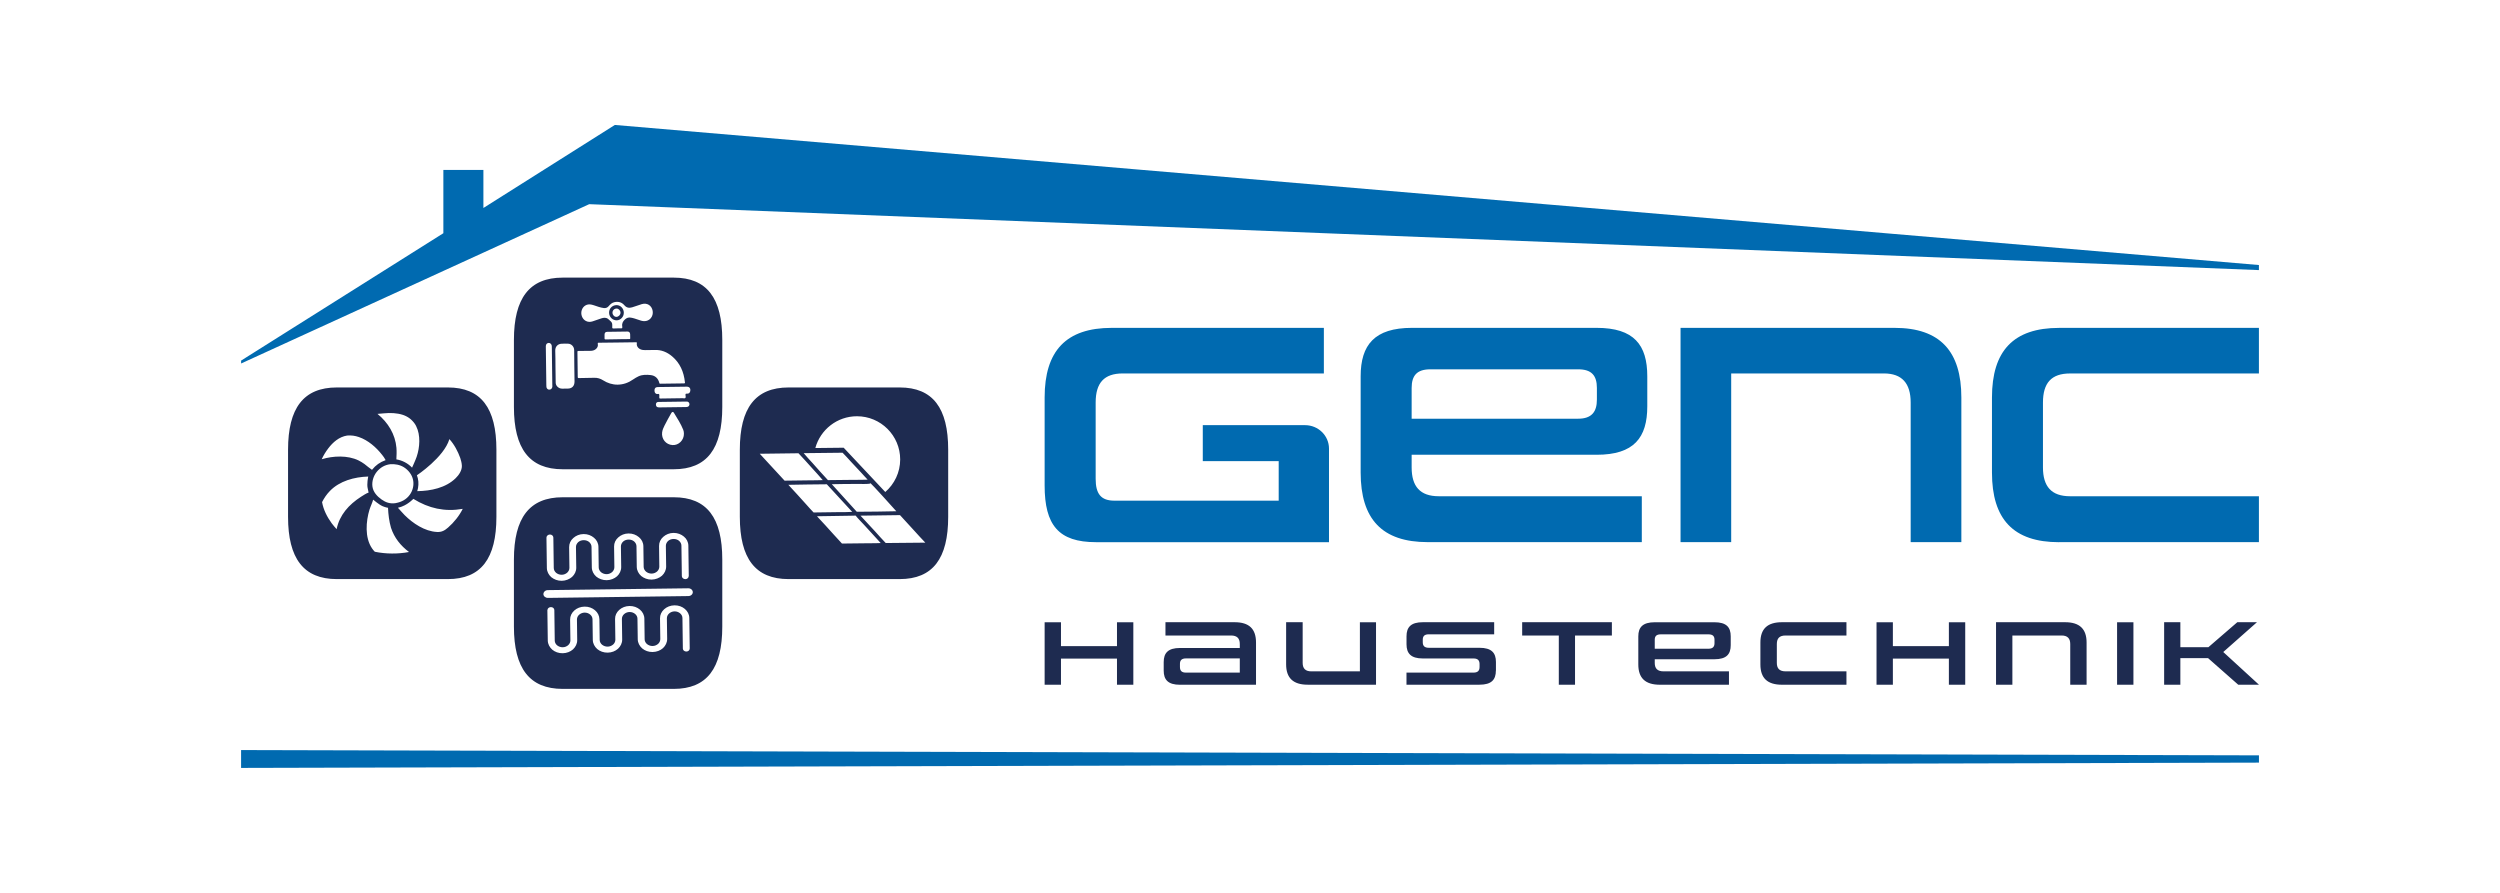 <?xml version="1.0" encoding="UTF-8"?>
<svg xmlns="http://www.w3.org/2000/svg" xmlns:xlink="http://www.w3.org/1999/xlink" version="1.1" viewBox="0 0 793.7 283.46">
  <defs>
    <style>
      .cls-1 {
        fill: none;
      }

      .cls-2 {
        fill: #006ab0;
      }

      .cls-3 {
        fill: #1e2b50;
      }

      .cls-4 {
        clip-path: url(#clippath);
      }
    </style>
    <clipPath id="clippath">
      <rect class="cls-1" width="793.7" height="283.46"/>
    </clipPath>
  </defs>
  <!-- Generator: Adobe Illustrator 28.7.1, SVG Export Plug-In . SVG Version: 1.2.0 Build 142)  -->
  <g>
    <g id="Ebene_1">
      <g class="cls-4">
        <path class="cls-3" d="M146.9,161.56c-1.05,2.15-2.8,4.33-4.64,5.92-1.09.95-2.02,1.49-3.53,1.41-3.91-.2-7.66-2.75-10.28-5.36-.72-.72-1.36-1.52-2.06-2.26-.03,0,0-.1.07-.12.13-.03.26-.06.38-.09.13-.03.25-.07.38-.11.12-.04.25-.08.37-.13,2.4-.9,3.96-2.84,3.67-2.43,4.85,3.01,9.93,4.16,15.64,3.16M146.64,147.86c.03,1.49-.91,2.92-1.97,3.95-3.14,3.08-7.87,4.06-12.2,4.12.1-.32.19-.65.24-.98.26-1.42.14-2.79-.35-4.06,0,0,8.61-5.72,10.31-11.48,1.55,1.69,2.7,3.9,3.46,6.01.24.78.48,1.62.5,2.43M132.29,144.99c-.38,1.13-1.47,3.48-1.47,3.48-1.3-1.37-3.07-2.31-4.98-2.63.06-1.23.12-2.45.02-3.68-.37-4.27-2.64-8.01-6.02-10.76.7-.04,1.41-.12,2.11-.18,1.92-.2,4.12-.11,5.95.49.11.04.23.08.34.12.11.04.22.09.33.14.11.05.22.1.33.15.11.05.21.11.32.17.1.06.21.12.31.18.1.06.2.13.3.2.1.07.19.14.29.21s.19.15.28.23c.09.08.18.16.26.24.09.08.17.16.25.25.08.09.16.17.24.26.08.09.15.18.23.27.07.09.14.19.21.28.07.1.13.19.2.29.06.1.12.2.18.3.06.1.11.2.16.31,1.43,2.81,1.16,6.74.16,9.67M121.28,144.36c.42.54.85,1.1,1.15,1.72-1.86.69-3.1,1.57-4.33,3.08-.84-.55-1.59-1.24-2.39-1.84-.59-.43-1.22-.81-1.88-1.14-3.45-1.69-8.09-1.48-11.69-.38.52-1.18,1.28-2.4,2.06-3.43,1.48-1.96,3.46-3.7,6.03-4.1,1.28-.1,2.49.06,3.7.48,2.92,1,5.52,3.27,7.35,5.62M102.24,159.43c.67-1.32,1.46-2.49,2.51-3.57,3.09-3.18,7.74-4.43,12.16-4.57,0,0-.54,2.4-.15,3.85.12.46.27,1.3.25,1.27-.39,0-1.97,1.03-2.38,1.29-3.9,2.52-6.84,5.79-7.76,10.3-.57-.59-1.07-1.25-1.58-1.89-1.46-2.02-2.6-4.26-3.04-6.69M125.53,159.75c-1.69.23-3.03-.21-4.37-1.16-1.42-1-2.66-2.34-2.91-4.07-.24-1.63.31-3.41,1.35-4.71,1.07-1.33,2.54-2.22,4.29-2.43,1.5-.11,3.04.16,4.32.95,1.46.91,2.6,2.39,2.93,4.03.02.1.04.21.05.31.02.1.03.21.04.31,0,.1.02.21.02.31,0,.1,0,.21,0,.31,0,.1,0,.21-.01.31,0,.1-.02.21-.03.31-.01.1-.03.21-.05.31-.02.1-.04.21-.06.31-.02.1-.05.2-.08.3-.03.1-.06.2-.09.3-.03.1-.07.2-.11.3s-.08.19-.12.29-.09.19-.14.28c-.05.09-.1.19-.15.28-.05.09-.11.18-.17.27-.06.09-.12.18-.18.26-1.04,1.44-2.6,2.27-4.38,2.59-.05,0-.09.01-.14.02M117.32,161.77c.31-1.01.93-2.21,1.14-3.14-.07-.1,1.77,1.55,3,2.07.12.05.24.1.36.14.12.04.25.09.37.13.12.04.25.08.38.11.13.03.25.06.38.09.05.01.17.03.29.05,0,0-.03.02-.05.01.1,2.16.35,4.26.95,6.34,1.04,3.15,3.01,5.65,5.72,7.68-.45.08-.9.16-1.35.22-.45.06-.9.11-1.36.15-.45.04-.91.07-1.36.09-.46.02-.91.03-1.37.02-.46,0-.91-.02-1.37-.04-.46-.03-.91-.06-1.36-.11-.45-.05-.91-.1-1.35-.17-.45-.07-.9-.15-1.34-.24-.34-.34-.64-.71-.9-1.1-2.32-3.42-1.92-8.54-.78-12.31M157.6,164.08v-21.3c0-13.21-4.84-19.77-15.42-19.77h-35.24c-10.58,0-15.49,6.56-15.49,19.77v21.3c0,13.21,4.92,19.77,15.49,19.77h35.24c10.58,0,15.42-6.56,15.42-19.77M197,99.27c0,.69-.6,1.31-1.31,1.33-.64.02-1.23-.6-1.24-1.32,0-.74.56-1.31,1.3-1.32.66,0,1.24.61,1.25,1.31M198.05,99.25c-.04-1.36-1.09-2.42-2.36-2.38-1.35.04-2.36,1.11-2.32,2.45.04,1.34,1.15,2.42,2.45,2.38,1.23-.04,2.27-1.17,2.22-2.44M219.13,124.21c-.12.53-.48.82-1.08.77-.36-.03-.43.09-.42.43.02.32.16.74-.05.95-.19.19-.58.06-.88.06-2.31.04-4.61.07-6.91.1-.47,0-.47,0-.48-.5v-.04c0-.27.06-.59-.05-.8-.13-.23-.45-.04-.68-.08-.47-.07-.77-.45-.79-1.03-.03-.64.2-1.03.68-1.14.14-.03.29-.04.43-.05,1.52-.02,3.04-.04,4.55-.06h0c1.53-.02,3.06-.04,4.59-.06.85,0,1.28.56,1.09,1.43M217.47,121.33c.03.32-.06.38-.35.39-2.47.02-4.95.06-7.42.1-.17,0-.31.04-.37-.22-.37-1.49-1.33-2.36-2.75-2.52-1.3-.14-2.63-.18-3.88.4-.59.28-1.14.6-1.68.98-1.49,1.05-3.13,1.64-4.93,1.66-1.67.01-3.22-.49-4.64-1.39-.86-.55-1.77-.82-2.78-.79-1.62.05-3.24.05-4.86.09-.28,0-.39-.04-.39-.37-.02-2.65-.06-5.29-.1-7.94,0-.27.1-.3.31-.3,1.28,0,2.56-.02,3.84-.04.58,0,1.14-.12,1.62-.49.57-.43.84-1.01.7-1.74-.06-.31.04-.34.29-.34,1.97-.02,3.93-.05,5.9-.07,1.97-.03,3.93-.05,5.9-.08.23,0,.36-.02.3.32-.13.83.37,1.59,1.21,1.94.46.19.94.23,1.42.23,1.01,0,2.02,0,3.03-.04,2.1-.09,3.93.66,5.54,2.02,2.5,2.11,3.73,4.93,4.07,8.23M195.99,107.7h0c-1.24.02-2.47.03-3.7.06-.27,0-.38-.08-.36-.37.02-.39,0-.77,0-1.16.01-.58.28-.87.83-.88,2.16-.04,4.31-.07,6.47-.09.51,0,.81.32.83.85,0,.41,0,.82.02,1.23.02.26-.08.31-.3.31-1.26,0-2.52.03-3.77.04M204.47,101.96c-.66-.02-1.28-.26-1.89-.47-.78-.27-1.56-.54-2.37-.66-.68-.1-1.25.09-1.77.56-.66.59-1.05,1.27-.89,2.21.02.11,0,.24.01.35.02.21-.05.29-.26.28-.44-.01-.88,0-1.32.01v.02c-.39,0-.79,0-1.18.02-.31.02-.46-.06-.42-.42.03-.24-.01-.49,0-.74,0-.46-.17-.82-.49-1.11-.27-.25-.53-.51-.82-.74-.68-.53-1.43-.43-2.16-.19-.92.29-1.83.64-2.75.94-.73.24-1.46.25-2.16-.12-1.17-.61-1.73-2.1-1.31-3.43.42-1.29,1.61-2.03,2.93-1.79.83.15,1.61.5,2.42.74.56.16,1.12.34,1.71.39.59.05,1.08-.13,1.48-.6.52-.61,1.08-1.13,1.88-1.29,1.2-.25,2.28.02,3.11.99.71.83,1.52.94,2.47.66,1.04-.3,2.05-.71,3.08-1.02,1.67-.5,3.16.45,3.44,2.17.29,1.77-.99,3.3-2.72,3.24M182.4,121.13c.01,1.38-.76,2.21-2.09,2.24-.61.01-1.21.02-1.82.02-.56,0-1.06-.19-1.48-.59-.38-.36-.58-.79-.59-1.33-.01-1.73-.04-3.46-.07-5.18h0c-.02-1.63,0-3.27-.07-4.9-.06-1.44.92-2.18,1.89-2.25.76-.05,1.53-.07,2.29-.02.85.06,1.83.82,1.83,2.1,0,3.3.07,6.61.11,9.91M175.37,122.43c0,.41-.04.8-.39,1.07-.59.46-1.38.13-1.5-.63-.03-.2-.03-.4-.03-.6-.03-2-.05-4-.08-6-.03-1.97-.05-3.95-.08-5.93,0-.16,0-.33,0-.49.04-.59.37-.94.91-.98.46-.03.89.36.97.89.02.12.02.24.02.35.05,4.1.1,8.21.16,12.31M208.24,128.36c.02-.45.3-.74.77-.75,1.51-.03,3.01-.04,4.52-.06h0c1.42-.03,2.83-.05,4.25-.06.19,0,.38-.02.57.05.33.13.55.46.54.81,0,.38-.24.71-.59.81-.15.04-.31.06-.46.07-2.82.04-5.64.07-8.46.11-.15,0-.29,0-.44-.03-.48-.07-.71-.4-.69-.95M210.22,137.24c.09-.78.42-1.46.75-2.13.67-1.34,1.4-2.65,2.14-3.95.26-.46.59-.52.83-.12,1.08,1.76,2.21,3.49,2.98,5.43.15.38.21.79.21,1.21.04,2.05-1.66,3.75-3.63,3.62-2.09-.13-3.55-1.93-3.29-4.05M229.31,129.21v-21.3c0-13.21-4.84-19.77-15.42-19.77h-35.24c-10.58,0-15.49,6.56-15.49,19.77v21.3c0,13.21,4.92,19.77,15.49,19.77h35.24c10.58,0,15.42-6.56,15.42-19.77M219.95,188c0,.67-.62,1.23-1.41,1.24l-44.61.58c-.76,0-1.4-.54-1.41-1.2,0-.69.62-1.26,1.38-1.27l44.61-.58c.79-.01,1.43.54,1.44,1.23M218.65,182.89c0,.53-.46.98-1.06.98-.6,0-1.11-.43-1.12-.96l-.13-9.67c0-.61-.3-1.13-.75-1.54-.45-.38-1.08-.6-1.75-.59-.66,0-1.29.24-1.73.63-.44.42-.71.95-.71,1.56l.09,6.54c.01,1.14-.51,2.17-1.32,2.93-.84.73-2.01,1.22-3.31,1.24-1.26.02-2.44-.44-3.3-1.15-.83-.74-1.38-1.76-1.4-2.89l-.09-6.54c0-.61-.3-1.13-.75-1.54-.45-.38-1.08-.6-1.75-.59-.66,0-1.29.24-1.73.63-.44.42-.71.95-.71,1.56l.09,6.54c.01,1.14-.51,2.17-1.32,2.93-.84.73-2.01,1.22-3.27,1.24-1.3.02-2.47-.44-3.34-1.15-.83-.74-1.38-1.76-1.4-2.89l-.09-6.54c0-.61-.3-1.13-.75-1.54-.45-.38-1.08-.6-1.75-.59-.67,0-1.29.24-1.73.63-.44.42-.72.95-.71,1.56l.09,6.54c.02,1.14-.51,2.17-1.32,2.93-.84.73-2.01,1.22-3.27,1.24-1.3.02-2.47-.44-3.34-1.15-.83-.74-1.38-1.76-1.4-2.89l-.13-9.67c0-.53.49-.98,1.1-.99.6,0,1.08.43,1.09.96l.13,9.67c0,.61.3,1.13.75,1.54.48.38,1.08.62,1.78.61.66,0,1.29-.27,1.73-.66.44-.42.72-.95.71-1.56l-.09-6.54c-.01-1.14.48-2.17,1.32-2.9.84-.76,1.98-1.25,3.27-1.26,1.3-.02,2.44.44,3.31,1.18.86.71,1.38,1.73,1.4,2.86l.09,6.54c0,.61.3,1.13.75,1.54.48.38,1.08.62,1.78.61.66,0,1.26-.27,1.73-.66.44-.42.71-.95.71-1.56l-.09-6.54c-.02-1.14.48-2.17,1.32-2.9.84-.76,1.98-1.25,3.27-1.26,1.3-.02,2.44.44,3.31,1.18.86.71,1.38,1.73,1.4,2.86l.09,6.54c0,.61.3,1.13.75,1.54.48.38,1.08.62,1.75.62.7,0,1.29-.27,1.76-.66.44-.42.72-.95.71-1.56l-.04-3.13-.04-3.41c-.02-1.14.48-2.17,1.32-2.9.85-.76,1.98-1.25,3.27-1.26s2.44.44,3.31,1.18c.86.71,1.38,1.73,1.4,2.86l.13,9.67ZM173.8,193.7c0-.53.49-.95,1.1-.96.6,0,1.08.4,1.09.93l.13,9.7c0,.58.3,1.13.75,1.51.48.38,1.08.62,1.78.61.66,0,1.29-.27,1.73-.66.44-.39.72-.95.71-1.53l-.09-6.57c-.02-1.14.48-2.14,1.32-2.9.84-.76,1.98-1.22,3.27-1.24,1.3-.02,2.44.41,3.31,1.15s1.38,1.73,1.4,2.86l.09,6.57c0,.58.3,1.13.75,1.51.48.38,1.08.62,1.78.61.66,0,1.26-.27,1.73-.66.44-.39.71-.95.71-1.53l-.09-6.57c-.02-1.14.48-2.14,1.32-2.9.85-.76,1.98-1.22,3.27-1.24s2.44.41,3.31,1.15c.86.74,1.38,1.73,1.4,2.86l.09,6.57c0,.58.3,1.13.75,1.51.48.38,1.08.62,1.75.61.7,0,1.29-.27,1.76-.66.44-.39.71-.95.71-1.54l-.09-6.57c-.02-1.14.48-2.14,1.32-2.9.85-.76,1.98-1.22,3.27-1.24,1.3-.02,2.44.41,3.31,1.15.86.74,1.38,1.73,1.4,2.86l.13,9.7c0,.53-.46.95-1.06.96-.6,0-1.11-.4-1.12-.93l-.13-9.7c0-.61-.3-1.13-.75-1.51-.45-.38-1.08-.62-1.75-.61-.66,0-1.29.27-1.73.66-.44.39-.71.92-.71,1.53l.09,6.57c.01,1.11-.51,2.14-1.32,2.9-.84.76-2.01,1.22-3.31,1.24-1.27.02-2.44-.41-3.31-1.15-.83-.74-1.38-1.76-1.4-2.86l-.09-6.57c0-.61-.3-1.13-.75-1.51-.45-.38-1.08-.62-1.75-.61-.67,0-1.29.27-1.73.66-.44.39-.71.93-.71,1.53l.09,6.57c.01,1.11-.51,2.14-1.32,2.9-.84.76-2.01,1.22-3.27,1.24-1.3.02-2.47-.41-3.34-1.15-.83-.74-1.38-1.76-1.4-2.87l-.09-6.57c0-.61-.3-1.13-.75-1.51-.45-.38-1.08-.62-1.75-.61s-1.29.27-1.73.66c-.44.39-.71.92-.71,1.53l.04,3.13.04,3.44c.01,1.11-.51,2.14-1.32,2.9-.84.76-2.01,1.22-3.28,1.24-1.3.02-2.47-.41-3.34-1.15-.83-.74-1.38-1.76-1.4-2.86l-.13-9.7ZM229.31,198.94v-21.3c0-13.21-4.84-19.77-15.42-19.77h-35.24c-10.58,0-15.49,6.56-15.49,19.77v21.3c0,13.21,4.92,19.77,15.49,19.77h35.24c10.58,0,15.42-6.56,15.42-19.77M293.76,172.28l-12.56.12c-1.18-1.22-2.31-2.51-3.45-3.77l-4.57-4.92,12.55-.17c1.47,1.64,2.95,3.25,4.45,4.86,1.19,1.3,2.35,2.61,3.58,3.87M285.79,145.86c0,4.13-1.84,7.83-4.73,10.34l-13.21-14.06-9,.1c1.59-5.81,6.9-10.09,13.22-10.09,7.57,0,13.72,6.14,13.72,13.72M255.17,143.87l12.33-.14c.91.9,1.76,1.87,2.63,2.82,1.09,1.19,2.2,2.35,3.3,3.53.68.73,1.33,1.49,2.03,2.2-1.44.09-2.91.04-4.35.06l-8.26.09c-1.69-1.8-3.32-3.66-4.97-5.51-.9-1.01-1.87-1.99-2.71-3.04M253.5,143.9c1.49,1.55,2.91,3.17,4.35,4.76,1.12,1.25,2.29,2.48,3.36,3.77-1.42.06-2.85.05-4.28.07l-7.84.1c-2.64-2.83-5.27-5.68-7.88-8.54l12.29-.16ZM250.29,153.92c4.07-.11,8.14-.11,12.21-.17l8.06,8.76c-1.39.11-2.84.06-4.24.08l-8.02.11c-.78-.78-1.5-1.64-2.25-2.46-1.92-2.11-3.8-4.25-5.76-6.32M272.02,162.48l-7.93-8.75c2.77-.09,5.55-.07,8.32-.09,1.16-.01,2.41.07,3.56-.06.16-.02.26-.07.39-.15h.03c.27.11,7.34,7.93,8.17,8.88-4,.13-8.02.11-12.03.16h-.52ZM259.39,163.9c3.57-.03,7.14-.09,10.71-.17l1.55-.04c.69.91,1.81,1.99,2.61,2.87,1.77,1.97,3.55,3.92,5.35,5.85-1.24.08-2.5.04-3.74.06l-7.07.08-1.49.02c-.89-1.01-1.83-1.99-2.74-2.99-1.71-1.92-3.44-3.81-5.2-5.68M301.03,164.08v-21.3c0-13.21-4.84-19.77-15.42-19.77h-35.24c-10.58,0-15.49,6.56-15.49,19.77v21.3c0,13.21,4.92,19.77,15.49,19.77h35.24c10.58,0,15.42-6.56,15.42-19.77M354.62,217.39h5.19v-19.84h-5.19v7.59h-17.78v-7.59h-5.19v19.84h5.19v-8.3h17.78v8.3ZM374.61,211.76v-1c0-1.11.53-1.73,1.92-1.73h17.08v4.51h-17.08c-1.39,0-1.92-.61-1.92-1.79M374.64,217.39h24.12v-13.4c0-4.31-2.15-6.45-6.81-6.45h-21.94v4.22h20.82c1.88,0,2.78.88,2.78,2.7v1.26h-18.97c-3.8,0-5.19,1.58-5.19,4.49v2.7c0,2.9,1.39,4.49,5.19,4.49M415.15,217.39h21.71v-19.84h-5.12v15.59h-15.46c-1.82,0-2.71-.91-2.71-2.67v-12.93h-5.25v13.39c0,4.28,2.21,6.45,6.84,6.45M474.93,212.9v-2.73c0-2.9-1.39-4.51-5.22-4.51h-16.09c-1.39,0-1.92-.64-1.92-1.76v-.79c0-1.14.53-1.73,1.92-1.73h20.75v-3.84h-22.64c-3.8,0-5.19,1.58-5.19,4.48v2.52c0,2.9,1.39,4.51,5.19,4.51h16.12c1.36,0,1.88.67,1.88,1.76v.94c0,1.17-.56,1.79-1.92,1.79h-21.28v3.84h23.16c3.83,0,5.22-1.58,5.22-4.49M500.04,201.76h11.7v-4.22h-28.48v4.22h11.63v15.62h5.15v-15.62ZM544.32,204.2c0,1.11-.53,1.76-1.92,1.76h-17.05v-2.84c0-1.14.53-1.73,1.92-1.73h15.13c1.39,0,1.92.59,1.92,1.73v1.08ZM549.47,204.81v-2.78c0-2.9-1.36-4.48-5.19-4.48h-18.9c-3.83,0-5.25,1.58-5.25,4.48v8.91c0,4.31,2.18,6.45,6.87,6.45h21.91v-4.25h-20.78c-1.92,0-2.78-.91-2.78-2.67v-1.17h18.93c3.83,0,5.19-1.58,5.19-4.48M565.76,217.39h20.45v-4.25h-19.33c-1.92,0-2.77-.91-2.77-2.67v-6.01c0-1.82.86-2.7,2.77-2.7h19.33v-4.22h-20.45c-4.69,0-6.87,2.14-6.87,6.45v6.95c0,4.31,2.18,6.45,6.87,6.45M618.73,217.39h5.19v-19.84h-5.19v7.59h-17.78v-7.59h-5.19v19.84h5.19v-8.3h17.78v8.3ZM657.26,217.39h5.19v-13.4c0-4.28-2.18-6.45-6.84-6.45h-21.91v19.84h5.19v-15.62h15.63c1.85,0,2.74.91,2.74,2.7v12.93ZM672.13,217.39h5.19v-19.84h-5.19v19.84ZM705.83,207.01l10.71-9.47h-6.24l-9.19,7.94h-8.89v-7.94h-5.15v19.84h5.15v-8.44h8.79l9.58,8.44h6.58l-11.33-10.38Z"/>
        <path class="cls-2" d="M187.05,64.82l530.11,20.93v-1.61L195.29,39.68h0s-.01,0-.01,0h-.09s-41.72,26.35-41.72,26.35v-12.07h-12.71v20.08l-64.21,40.44v.92l110.52-50.58ZM405.96,146.39v12.56h-.01s-52.16,0-52.16,0c-4.3,0-5.94-2.21-5.94-6.93v-24.22c0-6.23,2.66-9.24,8.61-9.24h63.84v-14.47h-67.33c-14.55,0-21.32,7.34-21.32,22.11v27.94c0,12.56,4.41,17.99,16.29,17.99h73.99v-22.8h0v-6.9c0-4.11-3.4-7.45-7.6-7.45h-32.47v11.43h24.09ZM448.17,132.93v-9.75c0-3.92,1.64-5.93,5.94-5.93h46.93c4.3,0,5.94,2.01,5.94,5.93v3.72c0,3.82-1.64,6.03-5.94,6.03h-52.88ZM448.17,148.4v-4.02h58.72c11.89,0,16.09-5.43,16.09-15.38v-9.54c0-9.95-4.2-15.37-16.09-15.37h-58.62c-11.89,0-16.29,5.42-16.29,15.37v30.55c0,14.77,6.76,22.11,21.32,22.11h67.94v-14.57h-64.46c-5.94,0-8.61-3.12-8.61-9.14M549.62,172.12v-53.56h48.47c5.74,0,8.51,3.12,8.51,9.24v44.32h16.09v-45.92c0-14.67-6.76-22.11-21.21-22.11h-67.94v68.03h16.09ZM653.73,172.12h63.43v-14.57h-59.95c-5.94,0-8.61-3.12-8.61-9.14v-20.6c0-6.23,2.66-9.24,8.61-9.24h59.95v-14.47h-63.43c-14.55,0-21.32,7.34-21.32,22.11v23.82c0,14.77,6.76,22.11,21.32,22.11M717.17,242.11v-2.3l-640.63-1.68v5.67l640.63-1.68Z"/>
      </g>
    </g>
  </g>
</svg>